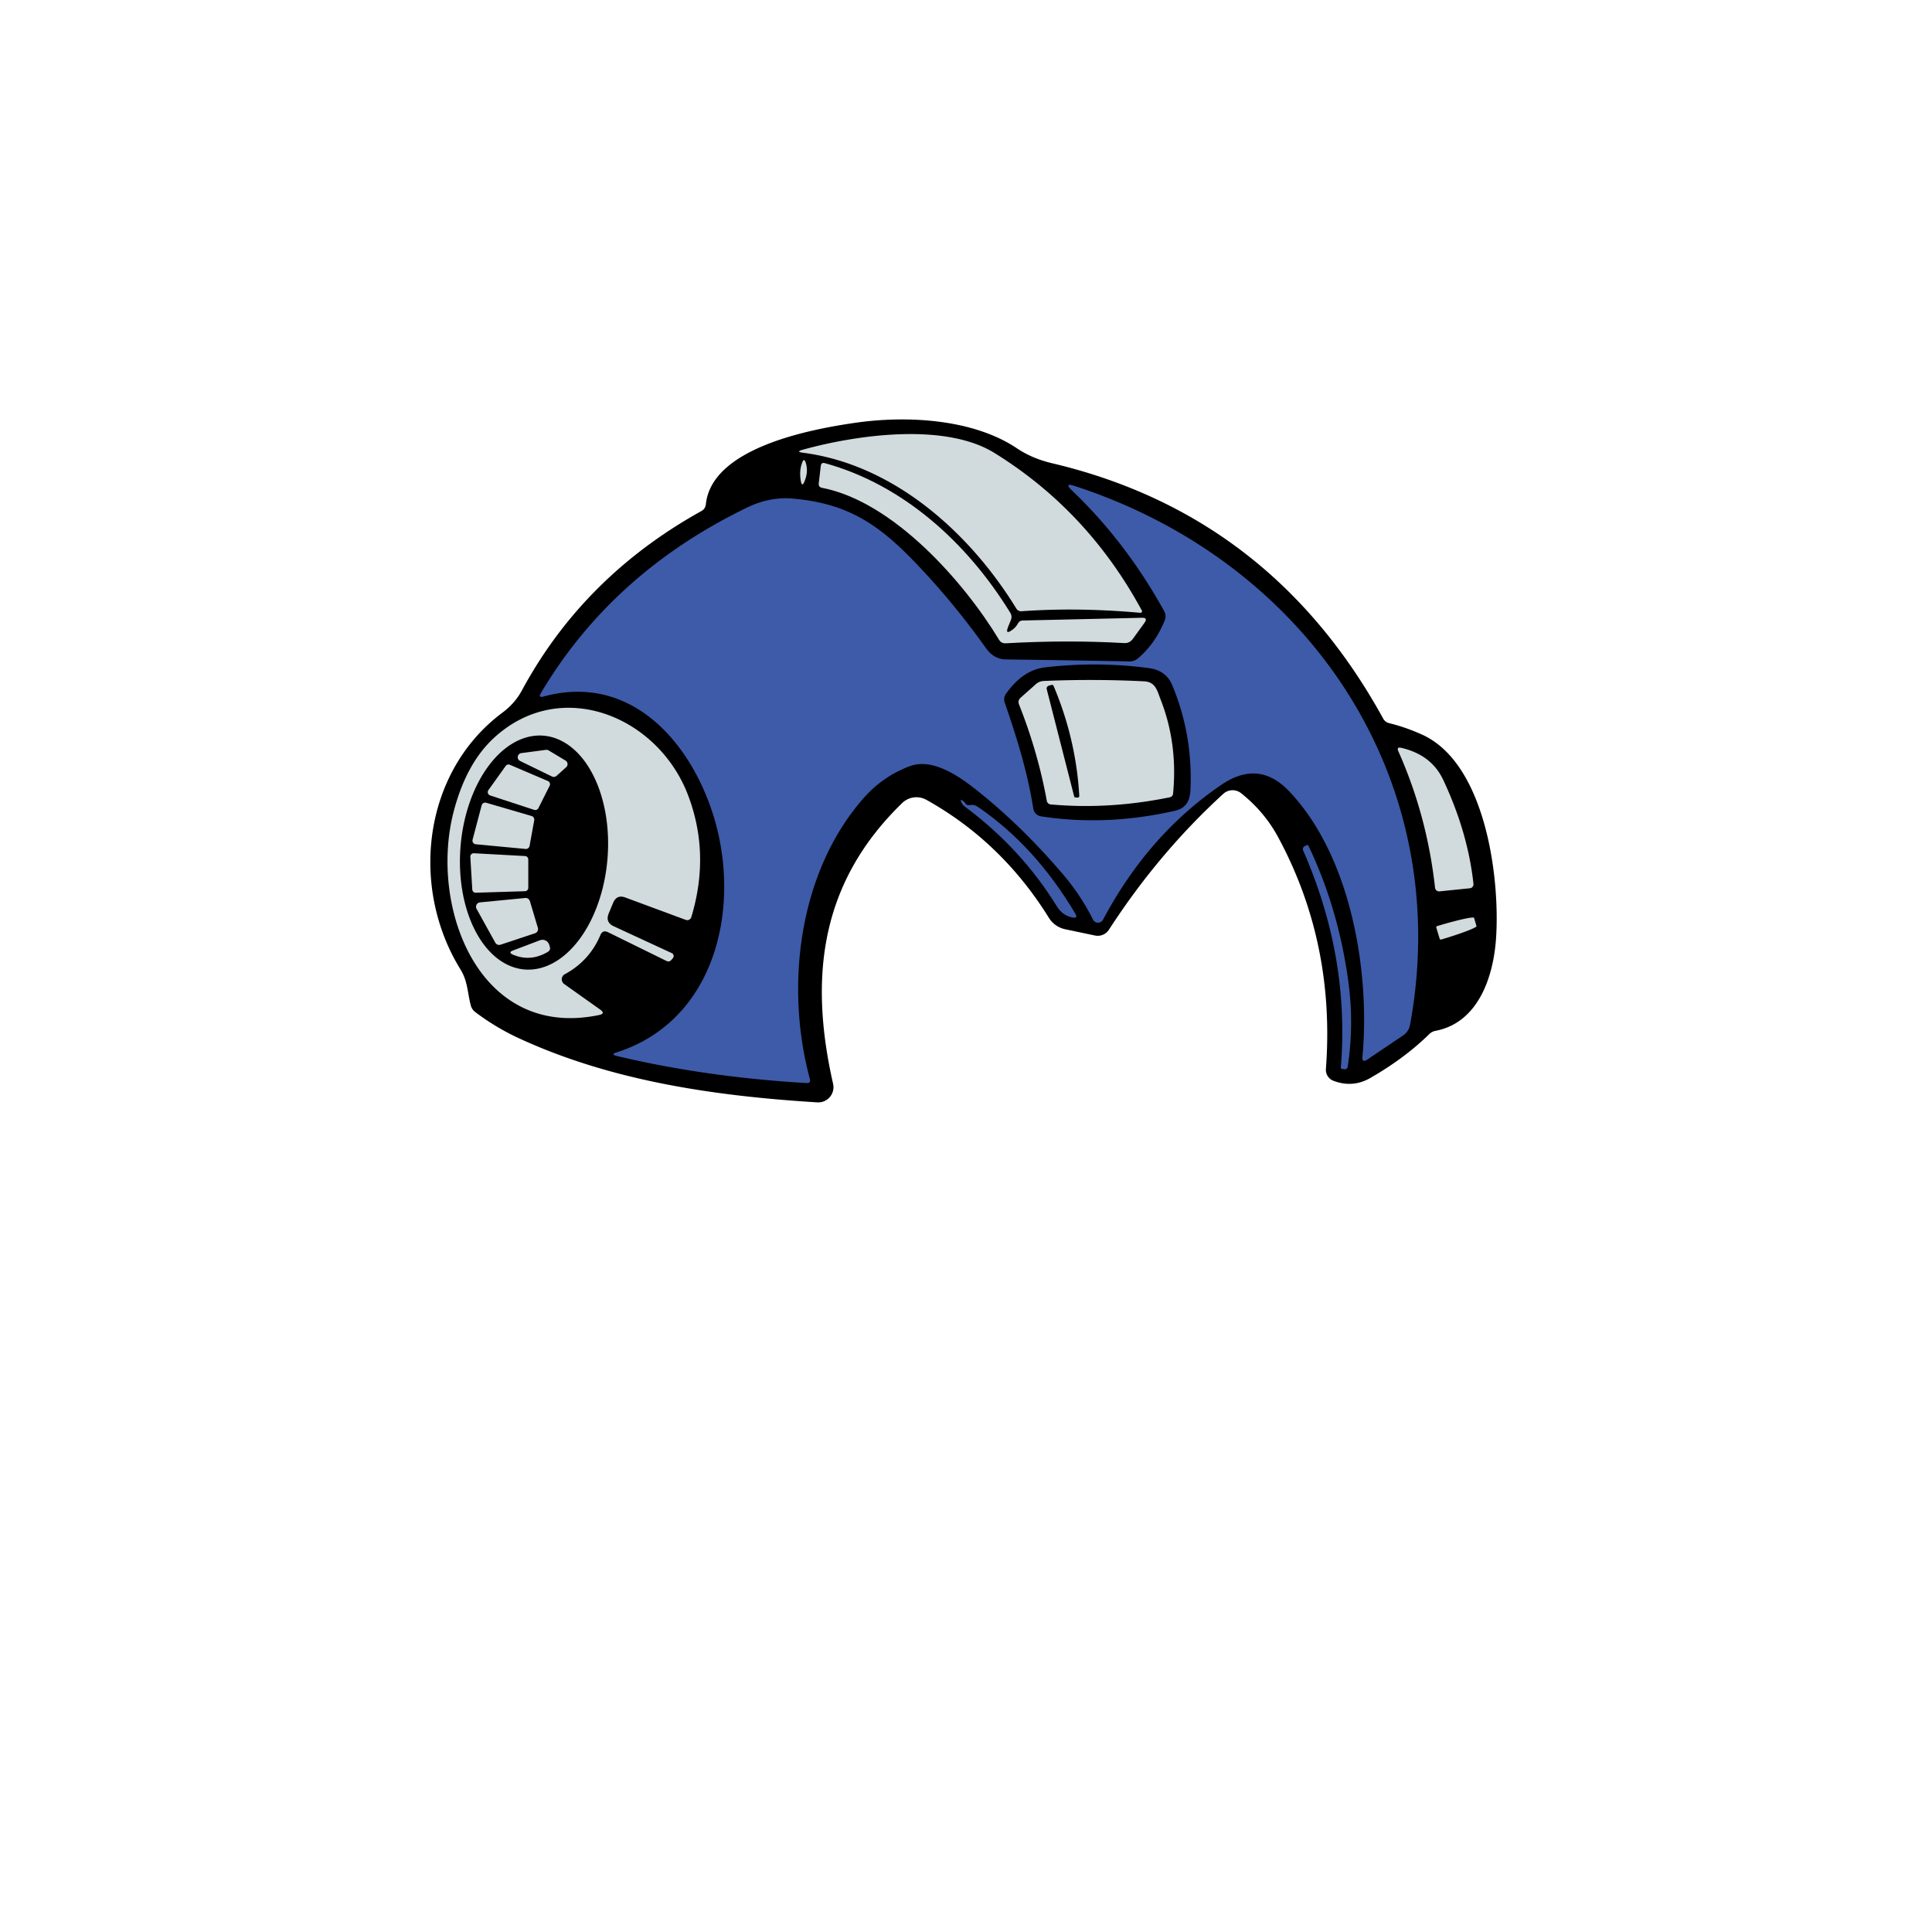 <svg xmlns="http://www.w3.org/2000/svg" baseProfile="tiny" version="1.2" viewBox="0 0 256 256"><path d="M93.53 66.82c.78-7.53 13.99-9.95 19.68-10.78 6.93-1.02 15.72-.54 21.55 3.37q2.01 1.35 4.64 1.97 29.04 6.85 43.87 33.82.27.5.83.63 2.19.54 4.31 1.5c8.37 3.76 10.36 18.76 9.83 26.91-.33 5.14-2.33 11.26-8.02 12.35q-.48.09-.83.43-3.26 3.2-7.82 5.82-2.33 1.34-4.88.37a1.55 1.55 0 0 1-1-1.57q1.25-16.66-6.33-30.71-1.81-3.36-4.91-5.83a1.82 1.82 0 0 0-2.36.09q-8.58 7.85-15.15 18a1.77 1.77 0 0 1-1.85.77l-3.95-.83a3.37 3.34-9.6 0 1-2.16-1.52q-6.25-10.06-16.23-15.63a2.72 2.71-52.5 0 0-3.21.43c-10.86 10.54-12.36 23.08-9.15 37.2a2.02 2.02 0 0 1-2.1 2.46c-13.69-.85-27.39-2.85-39.69-8.57q-2.95-1.38-5.62-3.39a1.66 1.61-79.1 0 1-.61-.93c-.43-1.66-.4-3.19-1.35-4.72-6.77-10.96-4.96-26.19 5.54-34.02q1.66-1.23 2.59-2.95Q77.3 76.4 92.93 67.72q.53-.29.6-.9Z"/><path fill="#D1DBDE" d="M134.66 80.62c-6.34-10.31-16.43-19.1-28.26-20.63q-1.01-.13-.03-.4c7.11-1.97 18.83-3.64 25.4.43q12.37 7.65 19.53 20.88a.21.2-11.8 0 1-.2.3q-8.22-.74-15.71-.21-.48.04-.73-.37Z"/><path fill="#D1DBDE" d="M106.28 61.32q.26-.72.49.01.31 1.01-.02 2.04-.52 1.67-.7-.08-.11-1.05.23-1.97ZM134.16 83.44q.46-.33.74-.86.2-.35.6-.36l15.81-.36q.83-.02.35.65l-1.54 2.13q-.44.62-1.2.57-7.57-.43-15.65.03-.6.03-.9-.48c-4.58-7.59-13.95-18.28-23.44-20.12q-.5-.09-.44-.6l.27-2.31q.06-.49.54-.36c10.36 2.85 18.84 10.51 24.57 19.83q.28.45.08.95l-.35.86q-.49 1.21.56.43Z"/><path fill="#3d5ba9" d="M150.81 87.22q2.26-1.93 3.51-4.98.27-.66-.07-1.28-5.06-9.15-12.2-15.96-1.14-1.09.36-.6c30.87 10.04 50.42 38.79 44.43 71.39q-.17.9-.92 1.41l-4.75 3.2q-.72.48-.64-.38c1.05-11.26-1.53-26.64-9.76-35.22q-4-4.17-8.93-.81-9.69 6.6-15.68 17.87a.75.75 0 0 1-1.34-.02q-1.58-3.17-3.92-5.93-5.48-6.44-11.45-11.18c-2.31-1.83-5.85-4.35-8.91-3.2q-3.53 1.32-6.06 4.17c-8.61 9.74-10.51 24.87-7.17 37.26q.16.59-.45.55-13.46-.8-25.14-3.59-.85-.21-.02-.47c13.18-4.22 16.54-19.27 12.87-31.25-3.04-9.91-11.02-19.05-22.53-15.91q-.77.21-.36-.47 9.46-15.92 27.28-24.55 2.99-1.46 6.01-1.21c7.17.6 11.28 3.28 16.14 8.31q5.15 5.34 9.55 11.53 1.04 1.46 2.66 1.48 7.31.09 16.31.26a1.73 1.72-64.4 0 0 1.18-.42Z"/><path d="M136.92 107.15c-.8-5.01-2.2-9.43-3.79-14.06q-.21-.62.17-1.16 2.22-3.14 5.12-3.49 6.95-.83 13.83.09 2.25.31 3.06 2.22 2.76 6.59 2.43 13.9c-.06 1.46-.57 2.45-2.09 2.79q-9.08 2.06-17.71.73a1.23 1.23 0 0 1-1.02-1.02Z"/><path fill="#D1DBDE" d="M153.81 92.75q2.26 5.79 1.63 12.39-.04.42-.46.51-8.04 1.64-15.76.94a.57.57 0 0 1-.51-.46q-1.17-6.44-3.67-12.75-.23-.56.22-.95l1.98-1.76q.46-.41 1.07-.44 6.77-.28 13.29.05c1.55.08 1.74 1.28 2.21 2.47Z"/><path d="m142.34 105.56-3.64-14.23a.39.38-16.1 0 1 .27-.47l.32-.1q.24-.07.33.16 2.96 7.02 3.39 14.53a.23.23 0 0 1-.26.24l-.31-.04q-.08-.01-.1-.09Z"/><path fill="#D1DBDE" d="M79.55 123.91q-1.44 3.41-4.71 5.18a.77.76 48.7 0 0-.08 1.3l4.76 3.38q.77.54-.16.73c-16.01 3.32-22.47-14.43-19.27-26.87q1.67-6.49 5.42-9.91c8.88-8.1 21.71-2.78 25.67 7.67q2.95 7.78.42 16.14a.56.56 0 0 1-.73.36l-7.99-2.96q-1.16-.44-1.64.71l-.58 1.39q-.48 1.18.67 1.71l7.68 3.55a.43.43 0 0 1 .15.67l-.18.21q-.28.35-.69.15l-7.71-3.79q-.72-.36-1.03.38Z"/><path d="M69.514 128.46a15.54 9.77 94.6 0 1-8.492-16.274A15.54 9.77 94.6 0 1 72.005 97.48a15.54 9.77 94.6 0 1 8.493 16.273 15.54 9.77 94.6 0 1-10.985 14.707Z"/><path fill="#D1DBDE" d="M191.24 103.35q3.27 6.97 4 13.76a.53.53 0 0 1-.48.59l-4.01.41a.55.54 83.7 0 1-.6-.49q-1.05-9.51-4.86-18.07-.27-.61.38-.46 4.01.93 5.57 4.26ZM72.69 99.43l2.25 1.35a.55.55 0 0 1 .08.88l-1.27 1.14a.55.55 0 0 1-.61.09l-4.23-2.06a.55.55 0 0 1 .17-1.04l3.26-.43a.55.55 0 0 1 .35.07ZM67.57 101.34l5.03 2.15a.46.46 0 0 1 .23.63l-1.49 2.96a.46.46 0 0 1-.56.23l-5.83-1.91a.46.46 0 0 1-.23-.71l2.29-3.2a.46.46 0 0 1 .56-.15Z"/><path fill="#3d5ba9" d="M128.48 106.68q.57-.12 1.04.2 7.61 5.16 12.97 14.19.38.64-.35.51-1.34-.25-2.08-1.45-4.72-7.67-12.2-13.24-.29-.22-.45-.53-.3-.62.25-.2.13.1.21.24.2.36.61.28Z"/><path fill="#D1DBDE" d="m69.64 112.49-6.59-.62a.49.49 0 0 1-.43-.61l1.2-4.54a.49.49 0 0 1 .61-.35l6.02 1.76a.49.49 0 0 1 .34.55l-.62 3.41a.49.49 0 0 1-.53.4Z"/><path fill="#3d5ba9" d="M178.64 129.89q.81 5.83-.07 11.5a.35.35 0 0 1-.37.29l-.32-.03q-.23-.02-.21-.25 1.19-14.59-5-28.72a.44.43 66.7 0 1 .22-.57l.27-.13q.14-.06.21.08 3.93 8.2 5.27 17.83Z"/><path fill="#D1DBDE" d="m62.79 113.06 6.78.37a.45.45 0 0 1 .43.45v3.76a.45.45 0 0 1-.44.45l-6.51.2a.45.45 0 0 1-.47-.43l-.26-4.33a.45.45 0 0 1 .47-.47ZM70.21 119.4l1.06 3.54a.58.58 0 0 1-.37.72l-4.58 1.52a.58.58 0 0 1-.69-.27l-2.48-4.48a.58.58 0 0 1 .45-.86l5.99-.58a.58.58 0 0 1 .62.41ZM190.32 122.92a.17.17 0 0 1 .11-.21l.24-.07a4.74.36-16.7 0 1 4.65-1.02l.32 1.09a4.74.36-16.7 0 1-4.43 1.71l-.24.07a.17.17 0 0 1-.21-.11l-.44-1.46ZM71.54 124.59a.95.94-18.7 0 1 1.24.61l.08.28a.54.54 0 0 1-.24.63q-2.31 1.38-4.64.39-.69-.3.01-.56l3.55-1.35Z"/></svg>

